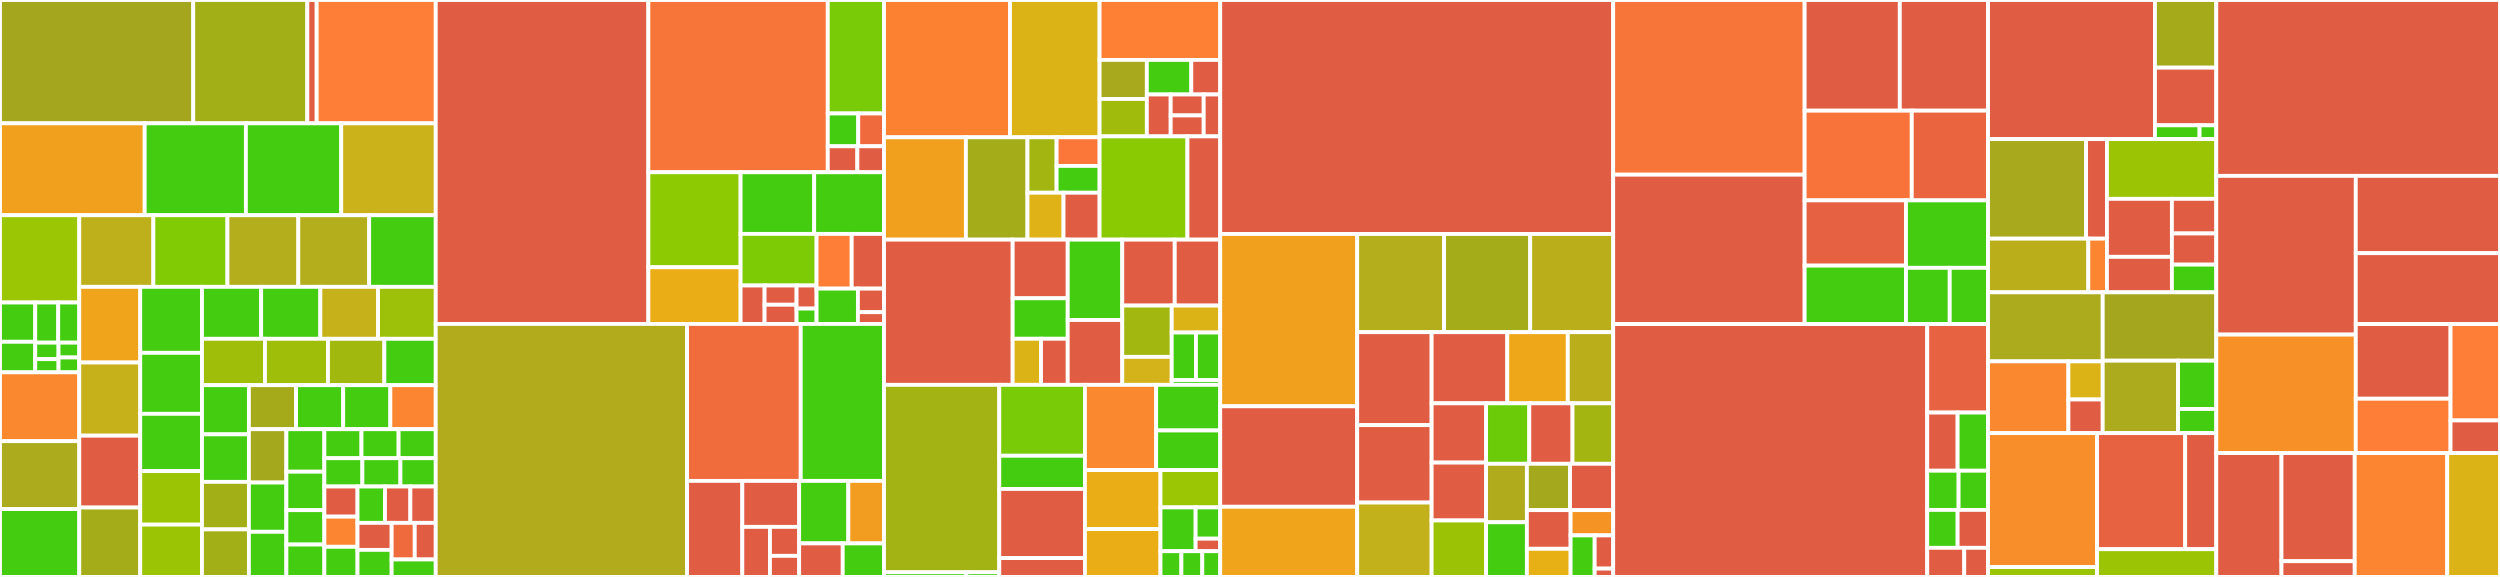 <svg baseProfile="full" width="650" height="150" viewBox="0 0 650 150" version="1.1"
xmlns="http://www.w3.org/2000/svg" xmlns:ev="http://www.w3.org/2001/xml-events"
xmlns:xlink="http://www.w3.org/1999/xlink">

<rect x="0" y="0" width="650" height="150" fill="#333333" stroke="none"/>

<style>rect.s{mask:url(#mask);}</style>
<defs>
  <pattern id="white" width="4" height="4" patternUnits="userSpaceOnUse" patternTransform="rotate(45)">
    <rect width="2" height="2" transform="translate(0,0)" fill="white"></rect>
  </pattern>
  <mask id="mask">
    <rect x="0" y="0" width="100%" height="100%" fill="url(#white)"></rect>
  </mask>
</defs>

<rect x="0" y="0" width="50.245" height="32.064" fill="#a4a61d" stroke="white" stroke-width="1" class=" tooltipped" data-content="internal/commands/build.go"><title>internal/commands/build.go</title></rect>
<rect x="50.245" y="0" width="29.661" height="32.064" fill="#a3af16" stroke="white" stroke-width="1" class=" tooltipped" data-content="internal/commands/testmocks/mock_pack_client.go"><title>internal/commands/testmocks/mock_pack_client.go</title></rect>
<rect x="79.905" y="0" width="2.431" height="32.064" fill="#e05d44" stroke="white" stroke-width="1" class=" tooltipped" data-content="internal/commands/testmocks/mock_inspect_image_writer_factory.go"><title>internal/commands/testmocks/mock_inspect_image_writer_factory.go</title></rect>
<rect x="82.336" y="0" width="30.957" height="32.064" fill="#fe7d37" stroke="white" stroke-width="1" class=" tooltipped" data-content="internal/commands/inspect_buildpack.go"><title>internal/commands/inspect_buildpack.go</title></rect>
<rect x="0" y="32.064" width="37.62" height="23.899" fill="#f0a01d" stroke="white" stroke-width="1" class=" tooltipped" data-content="internal/commands/buildpack_package.go"><title>internal/commands/buildpack_package.go</title></rect>
<rect x="37.62" y="32.064" width="26.312" height="23.899" fill="#4c1" stroke="white" stroke-width="1" class=" tooltipped" data-content="internal/commands/config_run_image_mirrors.go"><title>internal/commands/config_run_image_mirrors.go</title></rect>
<rect x="63.931" y="32.064" width="24.79" height="23.899" fill="#4c1" stroke="white" stroke-width="1" class=" tooltipped" data-content="internal/commands/config_registries.go"><title>internal/commands/config_registries.go</title></rect>
<rect x="88.721" y="32.064" width="24.572" height="23.899" fill="#ccb21a" stroke="white" stroke-width="1" class=" tooltipped" data-content="internal/commands/builder_create.go"><title>internal/commands/builder_create.go</title></rect>
<rect x="0" y="55.963" width="20.614" height="22.69" fill="#9ac603" stroke="white" stroke-width="1" class=" tooltipped" data-content="internal/commands/config_trusted_builder.go"><title>internal/commands/config_trusted_builder.go</title></rect>
<rect x="0" y="78.653" width="9.162" height="10.21" fill="#4c1" stroke="white" stroke-width="1" class=" tooltipped" data-content="internal/commands/fakes/fake_package_config_reader.go"><title>internal/commands/fakes/fake_package_config_reader.go</title></rect>
<rect x="0" y="88.864" width="9.162" height="7.941" fill="#4c1" stroke="white" stroke-width="1" class=" tooltipped" data-content="internal/commands/fakes/fake_builder_inspector.go"><title>internal/commands/fakes/fake_builder_inspector.go</title></rect>
<rect x="9.162" y="78.653" width="5.975" height="10.437" fill="#4c1" stroke="white" stroke-width="1" class=" tooltipped" data-content="internal/commands/fakes/fake_builder_writer.go"><title>internal/commands/fakes/fake_builder_writer.go</title></rect>
<rect x="15.137" y="78.653" width="5.477" height="10.437" fill="#4c1" stroke="white" stroke-width="1" class=" tooltipped" data-content="internal/commands/fakes/fake_inspect_image_writer.go"><title>internal/commands/fakes/fake_inspect_image_writer.go</title></rect>
<rect x="9.162" y="89.09" width="6.063" height="4.286" fill="#4c1" stroke="white" stroke-width="1" class=" tooltipped" data-content="internal/commands/fakes/fake_inspect_image_writer_factory.go"><title>internal/commands/fakes/fake_inspect_image_writer_factory.go</title></rect>
<rect x="9.162" y="93.376" width="6.063" height="3.429" fill="#4c1" stroke="white" stroke-width="1" class=" tooltipped" data-content="internal/commands/fakes/fake_builder_writer_factory.go"><title>internal/commands/fakes/fake_builder_writer_factory.go</title></rect>
<rect x="15.225" y="89.09" width="5.389" height="3.857" fill="#4c1" stroke="white" stroke-width="1" class=" tooltipped" data-content="internal/commands/fakes/fake_buildpack_packager.go"><title>internal/commands/fakes/fake_buildpack_packager.go</title></rect>
<rect x="15.225" y="92.948" width="5.389" height="3.857" fill="#4c1" stroke="white" stroke-width="1" class=" tooltipped" data-content="internal/commands/fakes/fake_extension_packager.go"><title>internal/commands/fakes/fake_extension_packager.go</title></rect>
<rect x="0" y="96.805" width="20.614" height="17.9" fill="#fa882e" stroke="white" stroke-width="1" class=" tooltipped" data-content="internal/commands/commands.go"><title>internal/commands/commands.go</title></rect>
<rect x="0" y="114.705" width="20.614" height="17.648" fill="#acaa1d" stroke="white" stroke-width="1" class=" tooltipped" data-content="internal/commands/buildpack_new.go"><title>internal/commands/buildpack_new.go</title></rect>
<rect x="0" y="132.352" width="20.614" height="17.648" fill="#4c1" stroke="white" stroke-width="1" class=" tooltipped" data-content="internal/commands/config_registry_mirrors.go"><title>internal/commands/config_registry_mirrors.go</title></rect>
<rect x="20.614" y="55.963" width="19.262" height="18.617" fill="#bdb01b" stroke="white" stroke-width="1" class=" tooltipped" data-content="internal/commands/extension_package.go"><title>internal/commands/extension_package.go</title></rect>
<rect x="39.876" y="55.963" width="19.262" height="18.617" fill="#81cb04" stroke="white" stroke-width="1" class=" tooltipped" data-content="internal/commands/report.go"><title>internal/commands/report.go</title></rect>
<rect x="59.137" y="55.963" width="18.424" height="18.617" fill="#b4ad1c" stroke="white" stroke-width="1" class=" tooltipped" data-content="internal/commands/create_builder.go"><title>internal/commands/create_builder.go</title></rect>
<rect x="77.562" y="55.963" width="18.424" height="18.617" fill="#b4ad1c" stroke="white" stroke-width="1" class=" tooltipped" data-content="internal/commands/package_buildpack.go"><title>internal/commands/package_buildpack.go</title></rect>
<rect x="95.986" y="55.963" width="17.308" height="18.617" fill="#4c1" stroke="white" stroke-width="1" class=" tooltipped" data-content="internal/commands/config_default_builder.go"><title>internal/commands/config_default_builder.go</title></rect>
<rect x="20.614" y="74.58" width="15.849" height="19.675" fill="#efa41b" stroke="white" stroke-width="1" class=" tooltipped" data-content="internal/commands/suggest_builders.go"><title>internal/commands/suggest_builders.go</title></rect>
<rect x="20.614" y="94.255" width="15.849" height="19.019" fill="#c6b11a" stroke="white" stroke-width="1" class=" tooltipped" data-content="internal/commands/completion.go"><title>internal/commands/completion.go</title></rect>
<rect x="20.614" y="113.274" width="15.849" height="18.691" fill="#e05d44" stroke="white" stroke-width="1" class=" tooltipped" data-content="internal/commands/inspect_extension.go"><title>internal/commands/inspect_extension.go</title></rect>
<rect x="20.614" y="131.965" width="15.849" height="18.035" fill="#a4ac19" stroke="white" stroke-width="1" class=" tooltipped" data-content="internal/commands/config_pull_policy.go"><title>internal/commands/config_pull_policy.go</title></rect>
<rect x="36.462" y="74.58" width="16.055" height="17.156" fill="#4c1" stroke="white" stroke-width="1" class=" tooltipped" data-content="internal/commands/config_lifecycle_image.go"><title>internal/commands/config_lifecycle_image.go</title></rect>
<rect x="36.462" y="91.736" width="16.055" height="15.861" fill="#4c1" stroke="white" stroke-width="1" class=" tooltipped" data-content="internal/commands/config_registries_default.go"><title>internal/commands/config_registries_default.go</title></rect>
<rect x="36.462" y="107.596" width="16.055" height="14.89" fill="#4c1" stroke="white" stroke-width="1" class=" tooltipped" data-content="internal/commands/config.go"><title>internal/commands/config.go</title></rect>
<rect x="36.462" y="122.486" width="16.055" height="13.919" fill="#9bc405" stroke="white" stroke-width="1" class=" tooltipped" data-content="internal/commands/buildpack_yank.go"><title>internal/commands/buildpack_yank.go</title></rect>
<rect x="36.462" y="136.405" width="16.055" height="13.595" fill="#9bc405" stroke="white" stroke-width="1" class=" tooltipped" data-content="internal/commands/builder_inspect.go"><title>internal/commands/builder_inspect.go</title></rect>
<rect x="52.518" y="74.58" width="15.386" height="13.511" fill="#4c1" stroke="white" stroke-width="1" class=" tooltipped" data-content="internal/commands/buildpack_inspect.go"><title>internal/commands/buildpack_inspect.go</title></rect>
<rect x="67.904" y="74.58" width="15.386" height="13.511" fill="#4c1" stroke="white" stroke-width="1" class=" tooltipped" data-content="internal/commands/manifest_create.go"><title>internal/commands/manifest_create.go</title></rect>
<rect x="83.29" y="74.58" width="15.002" height="13.511" fill="#c6b11a" stroke="white" stroke-width="1" class=" tooltipped" data-content="internal/commands/set_default_builder.go"><title>internal/commands/set_default_builder.go</title></rect>
<rect x="98.292" y="74.58" width="15.002" height="13.511" fill="#9dc008" stroke="white" stroke-width="1" class=" tooltipped" data-content="internal/commands/yank_buildpack.go"><title>internal/commands/yank_buildpack.go</title></rect>
<rect x="52.518" y="88.091" width="16.379" height="12.057" fill="#9ebe09" stroke="white" stroke-width="1" class=" tooltipped" data-content="internal/commands/config_experimental.go"><title>internal/commands/config_experimental.go</title></rect>
<rect x="68.897" y="88.091" width="16.379" height="12.057" fill="#9ebe09" stroke="white" stroke-width="1" class=" tooltipped" data-content="internal/commands/rebase.go"><title>internal/commands/rebase.go</title></rect>
<rect x="85.276" y="88.091" width="14.655" height="12.057" fill="#a1b90e" stroke="white" stroke-width="1" class=" tooltipped" data-content="internal/commands/inspect_image.go"><title>internal/commands/inspect_image.go</title></rect>
<rect x="99.931" y="88.091" width="13.362" height="12.057" fill="#4c1" stroke="white" stroke-width="1" class=" tooltipped" data-content="internal/commands/manifest_annotate.go"><title>internal/commands/manifest_annotate.go</title></rect>
<rect x="52.518" y="100.148" width="12.197" height="12.783" fill="#4c1" stroke="white" stroke-width="1" class=" tooltipped" data-content="internal/commands/extension_inspect.go"><title>internal/commands/extension_inspect.go</title></rect>
<rect x="52.518" y="112.93" width="12.197" height="12.357" fill="#4c1" stroke="white" stroke-width="1" class=" tooltipped" data-content="internal/commands/add_registry.go"><title>internal/commands/add_registry.go</title></rect>
<rect x="52.518" y="125.287" width="12.197" height="12.357" fill="#a3af16" stroke="white" stroke-width="1" class=" tooltipped" data-content="internal/commands/register_buildpack.go"><title>internal/commands/register_buildpack.go</title></rect>
<rect x="52.518" y="137.643" width="12.197" height="12.357" fill="#a3af16" stroke="white" stroke-width="1" class=" tooltipped" data-content="internal/commands/set_default_registry.go"><title>internal/commands/set_default_registry.go</title></rect>
<rect x="64.715" y="100.148" width="12.258" height="11.447" fill="#a4aa1a" stroke="white" stroke-width="1" class=" tooltipped" data-content="internal/commands/buildpack_register.go"><title>internal/commands/buildpack_register.go</title></rect>
<rect x="76.973" y="100.148" width="12.258" height="11.447" fill="#4c1" stroke="white" stroke-width="1" class=" tooltipped" data-content="internal/commands/manifest_push.go"><title>internal/commands/manifest_push.go</title></rect>
<rect x="89.231" y="100.148" width="12.258" height="11.447" fill="#4c1" stroke="white" stroke-width="1" class=" tooltipped" data-content="internal/commands/stack_suggest.go"><title>internal/commands/stack_suggest.go</title></rect>
<rect x="101.489" y="100.148" width="11.804" height="11.447" fill="#fb8530" stroke="white" stroke-width="1" class=" tooltipped" data-content="internal/commands/buildpack_pull.go"><title>internal/commands/buildpack_pull.go</title></rect>
<rect x="64.715" y="111.594" width="9.743" height="13.869" fill="#a4a81c" stroke="white" stroke-width="1" class=" tooltipped" data-content="internal/commands/set_run_image_mirrors.go"><title>internal/commands/set_run_image_mirrors.go</title></rect>
<rect x="64.715" y="125.463" width="9.743" height="12.802" fill="#4c1" stroke="white" stroke-width="1" class=" tooltipped" data-content="internal/commands/manifest.go"><title>internal/commands/manifest.go</title></rect>
<rect x="64.715" y="138.265" width="9.743" height="11.735" fill="#4c1" stroke="white" stroke-width="1" class=" tooltipped" data-content="internal/commands/inspect_builder.go"><title>internal/commands/inspect_builder.go</title></rect>
<rect x="74.457" y="111.594" width="9.878" height="11.048" fill="#4c1" stroke="white" stroke-width="1" class=" tooltipped" data-content="internal/commands/download_sbom.go"><title>internal/commands/download_sbom.go</title></rect>
<rect x="74.457" y="122.643" width="9.878" height="9.996" fill="#4c1" stroke="white" stroke-width="1" class=" tooltipped" data-content="internal/commands/extension.go"><title>internal/commands/extension.go</title></rect>
<rect x="74.457" y="132.639" width="9.878" height="8.944" fill="#4c1" stroke="white" stroke-width="1" class=" tooltipped" data-content="internal/commands/buildpack.go"><title>internal/commands/buildpack.go</title></rect>
<rect x="74.457" y="141.582" width="9.878" height="8.418" fill="#4c1" stroke="white" stroke-width="1" class=" tooltipped" data-content="internal/commands/manifest_rm.go"><title>internal/commands/manifest_rm.go</title></rect>
<rect x="84.336" y="111.594" width="9.653" height="7.538" fill="#4c1" stroke="white" stroke-width="1" class=" tooltipped" data-content="internal/commands/list_registries.go"><title>internal/commands/list_registries.go</title></rect>
<rect x="93.988" y="111.594" width="9.653" height="7.538" fill="#4c1" stroke="white" stroke-width="1" class=" tooltipped" data-content="internal/commands/list_trusted_builders.go"><title>internal/commands/list_trusted_builders.go</title></rect>
<rect x="103.641" y="111.594" width="9.653" height="7.538" fill="#4c1" stroke="white" stroke-width="1" class=" tooltipped" data-content="internal/commands/manifest_add.go"><title>internal/commands/manifest_add.go</title></rect>
<rect x="84.336" y="119.132" width="9.888" height="7.358" fill="#4c1" stroke="white" stroke-width="1" class=" tooltipped" data-content="internal/commands/trust_builder.go"><title>internal/commands/trust_builder.go</title></rect>
<rect x="94.224" y="119.132" width="9.888" height="7.358" fill="#4c1" stroke="white" stroke-width="1" class=" tooltipped" data-content="internal/commands/untrust_builder.go"><title>internal/commands/untrust_builder.go</title></rect>
<rect x="104.112" y="119.132" width="9.182" height="7.358" fill="#4c1" stroke="white" stroke-width="1" class=" tooltipped" data-content="internal/commands/builder.go"><title>internal/commands/builder.go</title></rect>
<rect x="84.336" y="126.49" width="8.621" height="7.837" fill="#e05d44" stroke="white" stroke-width="1" class=" tooltipped" data-content="internal/commands/extension_yank.go"><title>internal/commands/extension_yank.go</title></rect>
<rect x="84.336" y="134.327" width="8.621" height="7.837" fill="#fb8530" stroke="white" stroke-width="1" class=" tooltipped" data-content="internal/commands/manifest_inspect.go"><title>internal/commands/manifest_inspect.go</title></rect>
<rect x="84.336" y="142.163" width="8.621" height="7.837" fill="#4c1" stroke="white" stroke-width="1" class=" tooltipped" data-content="internal/commands/manifest_remove.go"><title>internal/commands/manifest_remove.go</title></rect>
<rect x="92.957" y="126.49" width="7.145" height="9.455" fill="#4c1" stroke="white" stroke-width="1" class=" tooltipped" data-content="internal/commands/remove_registry.go"><title>internal/commands/remove_registry.go</title></rect>
<rect x="100.102" y="126.49" width="6.596" height="9.455" fill="#e05d44" stroke="white" stroke-width="1" class=" tooltipped" data-content="internal/commands/extension_new.go"><title>internal/commands/extension_new.go</title></rect>
<rect x="106.698" y="126.49" width="6.596" height="9.455" fill="#e05d44" stroke="white" stroke-width="1" class=" tooltipped" data-content="internal/commands/extension_pull.go"><title>internal/commands/extension_pull.go</title></rect>
<rect x="92.957" y="135.945" width="8.874" height="7.027" fill="#e05d44" stroke="white" stroke-width="1" class=" tooltipped" data-content="internal/commands/extension_register.go"><title>internal/commands/extension_register.go</title></rect>
<rect x="92.957" y="142.973" width="8.874" height="7.027" fill="#4c1" stroke="white" stroke-width="1" class=" tooltipped" data-content="internal/commands/version.go"><title>internal/commands/version.go</title></rect>
<rect x="101.831" y="135.945" width="6.004" height="9.521" fill="#ef6a3d" stroke="white" stroke-width="1" class=" tooltipped" data-content="internal/commands/builder_suggest.go"><title>internal/commands/builder_suggest.go</title></rect>
<rect x="107.835" y="135.945" width="5.458" height="9.521" fill="#e05d44" stroke="white" stroke-width="1" class=" tooltipped" data-content="internal/commands/sbom.go"><title>internal/commands/sbom.go</title></rect>
<rect x="101.831" y="145.466" width="11.463" height="4.534" fill="#4c1" stroke="white" stroke-width="1" class=" tooltipped" data-content="internal/commands/stack.go"><title>internal/commands/stack.go</title></rect>
<rect x="113.294" y="0" width="55.283" height="84.23" fill="#e05d44" stroke="white" stroke-width="1" class=" tooltipped" data-content="internal/builder/builder.go"><title>internal/builder/builder.go</title></rect>
<rect x="168.576" y="0" width="46.647" height="44.787" fill="#f87539" stroke="white" stroke-width="1" class=" tooltipped" data-content="internal/builder/writer/human_readable.go"><title>internal/builder/writer/human_readable.go</title></rect>
<rect x="215.223" y="0" width="14.621" height="29.503" fill="#78cb06" stroke="white" stroke-width="1" class=" tooltipped" data-content="internal/builder/writer/structured_format.go"><title>internal/builder/writer/structured_format.go</title></rect>
<rect x="215.223" y="29.503" width="7.92" height="8.531" fill="#4c1" stroke="white" stroke-width="1" class=" tooltipped" data-content="internal/builder/writer/factory.go"><title>internal/builder/writer/factory.go</title></rect>
<rect x="223.143" y="29.503" width="6.701" height="8.531" fill="#ef6a3d" stroke="white" stroke-width="1" class=" tooltipped" data-content="internal/builder/writer/json.go"><title>internal/builder/writer/json.go</title></rect>
<rect x="215.223" y="38.033" width="7.695" height="6.754" fill="#e05d44" stroke="white" stroke-width="1" class=" tooltipped" data-content="internal/builder/writer/toml.go"><title>internal/builder/writer/toml.go</title></rect>
<rect x="222.918" y="38.033" width="6.926" height="6.754" fill="#e05d44" stroke="white" stroke-width="1" class=" tooltipped" data-content="internal/builder/writer/yaml.go"><title>internal/builder/writer/yaml.go</title></rect>
<rect x="168.576" y="44.787" width="23.98" height="24.706" fill="#8eca02" stroke="white" stroke-width="1" class=" tooltipped" data-content="internal/builder/inspect.go"><title>internal/builder/inspect.go</title></rect>
<rect x="168.576" y="69.493" width="23.98" height="14.737" fill="#ebad15" stroke="white" stroke-width="1" class=" tooltipped" data-content="internal/builder/lifecycle.go"><title>internal/builder/lifecycle.go</title></rect>
<rect x="192.556" y="44.787" width="19.13" height="16.028" fill="#4c1" stroke="white" stroke-width="1" class=" tooltipped" data-content="internal/builder/detection_order_calculator.go"><title>internal/builder/detection_order_calculator.go</title></rect>
<rect x="211.686" y="44.787" width="18.157" height="16.028" fill="#4c1" stroke="white" stroke-width="1" class=" tooltipped" data-content="internal/builder/label_manager.go"><title>internal/builder/label_manager.go</title></rect>
<rect x="192.556" y="60.815" width="19.754" height="13.418" fill="#7dcb05" stroke="white" stroke-width="1" class=" tooltipped" data-content="internal/builder/descriptor.go"><title>internal/builder/descriptor.go</title></rect>
<rect x="192.556" y="74.233" width="6.238" height="9.997" fill="#e05d44" stroke="white" stroke-width="1" class=" tooltipped" data-content="internal/builder/fakes/fake_label_manager.go"><title>internal/builder/fakes/fake_label_manager.go</title></rect>
<rect x="198.794" y="74.233" width="8.317" height="4.999" fill="#e05d44" stroke="white" stroke-width="1" class=" tooltipped" data-content="internal/builder/fakes/fake_inspectable_fetcher.go"><title>internal/builder/fakes/fake_inspectable_fetcher.go</title></rect>
<rect x="198.794" y="79.231" width="8.317" height="4.999" fill="#e05d44" stroke="white" stroke-width="1" class=" tooltipped" data-content="internal/builder/fakes/fake_label_manager_factory.go"><title>internal/builder/fakes/fake_label_manager_factory.go</title></rect>
<rect x="207.111" y="74.233" width="5.198" height="5.998" fill="#e05d44" stroke="white" stroke-width="1" class=" tooltipped" data-content="internal/builder/fakes/fake_detection_calculator.go"><title>internal/builder/fakes/fake_detection_calculator.go</title></rect>
<rect x="207.111" y="80.231" width="5.198" height="3.999" fill="#4c1" stroke="white" stroke-width="1" class=" tooltipped" data-content="internal/builder/fakes/fake_inspectable.go"><title>internal/builder/fakes/fake_inspectable.go</title></rect>
<rect x="212.31" y="60.815" width="9.132" height="14.227" fill="#fe7d37" stroke="white" stroke-width="1" class=" tooltipped" data-content="internal/builder/trusted_builder.go"><title>internal/builder/trusted_builder.go</title></rect>
<rect x="221.442" y="60.815" width="8.402" height="14.227" fill="#e05d44" stroke="white" stroke-width="1" class=" tooltipped" data-content="internal/builder/testmocks/mock_lifecycle.go"><title>internal/builder/testmocks/mock_lifecycle.go</title></rect>
<rect x="212.31" y="75.042" width="10.747" height="9.188" fill="#4c1" stroke="white" stroke-width="1" class=" tooltipped" data-content="internal/builder/version.go"><title>internal/builder/version.go</title></rect>
<rect x="223.056" y="75.042" width="6.787" height="6.125" fill="#e05d44" stroke="white" stroke-width="1" class=" tooltipped" data-content="internal/builder/image_fetcher_wrapper.go"><title>internal/builder/image_fetcher_wrapper.go</title></rect>
<rect x="223.056" y="81.167" width="6.787" height="3.063" fill="#e05d44" stroke="white" stroke-width="1" class=" tooltipped" data-content="internal/builder/label_manager_provider.go"><title>internal/builder/label_manager_provider.go</title></rect>
<rect x="113.294" y="84.23" width="65.347" height="65.77" fill="#b2ac1c" stroke="white" stroke-width="1" class=" tooltipped" data-content="internal/build/lifecycle_execution.go"><title>internal/build/lifecycle_execution.go</title></rect>
<rect x="178.641" y="84.23" width="29.55" height="40.802" fill="#f06c3d" stroke="white" stroke-width="1" class=" tooltipped" data-content="internal/build/container_ops.go"><title>internal/build/container_ops.go</title></rect>
<rect x="208.191" y="84.23" width="21.653" height="40.802" fill="#4c1" stroke="white" stroke-width="1" class=" tooltipped" data-content="internal/build/phase_config_provider.go"><title>internal/build/phase_config_provider.go</title></rect>
<rect x="178.641" y="125.032" width="14.362" height="24.968" fill="#e05d44" stroke="white" stroke-width="1" class=" tooltipped" data-content="internal/build/fakes/fake_builder.go"><title>internal/build/fakes/fake_builder.go</title></rect>
<rect x="193.003" y="125.032" width="14.778" height="11.957" fill="#e05d44" stroke="white" stroke-width="1" class=" tooltipped" data-content="internal/build/fakes/fake_termui.go"><title>internal/build/fakes/fake_termui.go</title></rect>
<rect x="193.003" y="136.988" width="7.189" height="13.012" fill="#e05d44" stroke="white" stroke-width="1" class=" tooltipped" data-content="internal/build/fakes/fake_phase_factory.go"><title>internal/build/fakes/fake_phase_factory.go</title></rect>
<rect x="200.192" y="136.988" width="7.589" height="7.533" fill="#e05d44" stroke="white" stroke-width="1" class=" tooltipped" data-content="internal/build/fakes/cache.go"><title>internal/build/fakes/cache.go</title></rect>
<rect x="200.192" y="144.521" width="7.589" height="5.479" fill="#e05d44" stroke="white" stroke-width="1" class=" tooltipped" data-content="internal/build/fakes/fake_phase.go"><title>internal/build/fakes/fake_phase.go</title></rect>
<rect x="207.781" y="125.032" width="12.79" height="16.253" fill="#4c1" stroke="white" stroke-width="1" class=" tooltipped" data-content="internal/build/mount_paths.go"><title>internal/build/mount_paths.go</title></rect>
<rect x="220.571" y="125.032" width="9.273" height="16.253" fill="#f29d1f" stroke="white" stroke-width="1" class=" tooltipped" data-content="internal/build/phase.go"><title>internal/build/phase.go</title></rect>
<rect x="207.781" y="141.285" width="11.33" height="8.715" fill="#e05d44" stroke="white" stroke-width="1" class=" tooltipped" data-content="internal/build/lifecycle_executor.go"><title>internal/build/lifecycle_executor.go</title></rect>
<rect x="219.11" y="141.285" width="10.733" height="8.715" fill="#4c1" stroke="white" stroke-width="1" class=" tooltipped" data-content="internal/build/phase_factory.go"><title>internal/build/phase_factory.go</title></rect>
<rect x="229.844" y="0" width="32.757" height="35.697" fill="#fc8232" stroke="white" stroke-width="1" class=" tooltipped" data-content="internal/termui/dive.go"><title>internal/termui/dive.go</title></rect>
<rect x="262.601" y="0" width="23.294" height="35.697" fill="#dcb317" stroke="white" stroke-width="1" class=" tooltipped" data-content="internal/termui/dashboard.go"><title>internal/termui/dashboard.go</title></rect>
<rect x="229.844" y="35.697" width="21.288" height="26.61" fill="#f0a01d" stroke="white" stroke-width="1" class=" tooltipped" data-content="internal/termui/termui.go"><title>internal/termui/termui.go</title></rect>
<rect x="251.131" y="35.697" width="16.015" height="26.61" fill="#a4ac19" stroke="white" stroke-width="1" class=" tooltipped" data-content="internal/termui/detect.go"><title>internal/termui/detect.go</title></rect>
<rect x="267.146" y="35.697" width="7.572" height="14.414" fill="#a2b511" stroke="white" stroke-width="1" class=" tooltipped" data-content="internal/termui/fakes/app.go"><title>internal/termui/fakes/app.go</title></rect>
<rect x="274.718" y="35.697" width="11.177" height="7.439" fill="#fa7739" stroke="white" stroke-width="1" class=" tooltipped" data-content="internal/termui/fakes/docker_stdwriter.go"><title>internal/termui/fakes/docker_stdwriter.go</title></rect>
<rect x="274.718" y="43.136" width="11.177" height="6.974" fill="#4c1" stroke="white" stroke-width="1" class=" tooltipped" data-content="internal/termui/fakes/builder.go"><title>internal/termui/fakes/builder.go</title></rect>
<rect x="267.146" y="50.11" width="9.374" height="12.196" fill="#dfb317" stroke="white" stroke-width="1" class=" tooltipped" data-content="internal/termui/branch.go"><title>internal/termui/branch.go</title></rect>
<rect x="276.52" y="50.11" width="9.374" height="12.196" fill="#e05d44" stroke="white" stroke-width="1" class=" tooltipped" data-content="internal/termui/logger.go"><title>internal/termui/logger.go</title></rect>
<rect x="285.895" y="0" width="31.362" height="15.577" fill="#fd8035" stroke="white" stroke-width="1" class=" tooltipped" data-content="internal/inspectimage/writer/human_readable.go"><title>internal/inspectimage/writer/human_readable.go</title></rect>
<rect x="285.895" y="15.577" width="12.283" height="10.154" fill="#a9a91d" stroke="white" stroke-width="1" class=" tooltipped" data-content="internal/inspectimage/writer/structured_bom_format.go"><title>internal/inspectimage/writer/structured_bom_format.go</title></rect>
<rect x="285.895" y="25.731" width="12.283" height="9.731" fill="#a0bb0c" stroke="white" stroke-width="1" class=" tooltipped" data-content="internal/inspectimage/writer/structured_format.go"><title>internal/inspectimage/writer/structured_format.go</title></rect>
<rect x="298.178" y="15.577" width="11.563" height="8.989" fill="#4c1" stroke="white" stroke-width="1" class=" tooltipped" data-content="internal/inspectimage/writer/factory.go"><title>internal/inspectimage/writer/factory.go</title></rect>
<rect x="309.741" y="15.577" width="7.516" height="8.989" fill="#e05d44" stroke="white" stroke-width="1" class=" tooltipped" data-content="internal/inspectimage/writer/bom_json.go"><title>internal/inspectimage/writer/bom_json.go</title></rect>
<rect x="298.178" y="24.566" width="6.2" height="10.896" fill="#e05d44" stroke="white" stroke-width="1" class=" tooltipped" data-content="internal/inspectimage/writer/json.go"><title>internal/inspectimage/writer/json.go</title></rect>
<rect x="304.379" y="24.566" width="8.585" height="5.448" fill="#e05d44" stroke="white" stroke-width="1" class=" tooltipped" data-content="internal/inspectimage/writer/bom_yaml.go"><title>internal/inspectimage/writer/bom_yaml.go</title></rect>
<rect x="304.379" y="30.014" width="8.585" height="5.448" fill="#e05d44" stroke="white" stroke-width="1" class=" tooltipped" data-content="internal/inspectimage/writer/toml.go"><title>internal/inspectimage/writer/toml.go</title></rect>
<rect x="312.964" y="24.566" width="4.293" height="10.896" fill="#e05d44" stroke="white" stroke-width="1" class=" tooltipped" data-content="internal/inspectimage/writer/yaml.go"><title>internal/inspectimage/writer/yaml.go</title></rect>
<rect x="285.895" y="35.462" width="22.844" height="26.845" fill="#8aca02" stroke="white" stroke-width="1" class=" tooltipped" data-content="internal/inspectimage/info_display.go"><title>internal/inspectimage/info_display.go</title></rect>
<rect x="308.739" y="35.462" width="8.518" height="26.845" fill="#e05d44" stroke="white" stroke-width="1" class=" tooltipped" data-content="internal/inspectimage/bom_display.go"><title>internal/inspectimage/bom_display.go</title></rect>
<rect x="229.844" y="62.307" width="33.451" height="37.753" fill="#e05d44" stroke="white" stroke-width="1" class=" tooltipped" data-content="internal/registry/registry_cache.go"><title>internal/registry/registry_cache.go</title></rect>
<rect x="263.295" y="62.307" width="14.316" height="15.246" fill="#e05d44" stroke="white" stroke-width="1" class=" tooltipped" data-content="internal/registry/github.go"><title>internal/registry/github.go</title></rect>
<rect x="263.295" y="77.553" width="14.316" height="10.527" fill="#4c1" stroke="white" stroke-width="1" class=" tooltipped" data-content="internal/registry/index.go"><title>internal/registry/index.go</title></rect>
<rect x="263.295" y="88.08" width="7.375" height="11.979" fill="#dcb317" stroke="white" stroke-width="1" class=" tooltipped" data-content="internal/registry/buildpack.go"><title>internal/registry/buildpack.go</title></rect>
<rect x="270.67" y="88.08" width="6.941" height="11.979" fill="#e05d44" stroke="white" stroke-width="1" class=" tooltipped" data-content="internal/registry/git.go"><title>internal/registry/git.go</title></rect>
<rect x="277.611" y="62.307" width="14.179" height="20.892" fill="#4c1" stroke="white" stroke-width="1" class=" tooltipped" data-content="internal/fakes/fake_images.go"><title>internal/fakes/fake_images.go</title></rect>
<rect x="277.611" y="83.199" width="14.179" height="16.86" fill="#e05d44" stroke="white" stroke-width="1" class=" tooltipped" data-content="internal/fakes/fake_buildpack.go"><title>internal/fakes/fake_buildpack.go</title></rect>
<rect x="291.79" y="62.307" width="13.643" height="17.142" fill="#e05d44" stroke="white" stroke-width="1" class=" tooltipped" data-content="internal/fakes/fake_extension.go"><title>internal/fakes/fake_extension.go</title></rect>
<rect x="305.433" y="62.307" width="11.824" height="17.142" fill="#e05d44" stroke="white" stroke-width="1" class=" tooltipped" data-content="internal/fakes/fake_package.go"><title>internal/fakes/fake_package.go</title></rect>
<rect x="291.79" y="79.449" width="12.859" height="13.336" fill="#a2b710" stroke="white" stroke-width="1" class=" tooltipped" data-content="internal/fakes/fake_image_fetcher.go"><title>internal/fakes/fake_image_fetcher.go</title></rect>
<rect x="291.79" y="92.785" width="12.859" height="7.274" fill="#d3b319" stroke="white" stroke-width="1" class=" tooltipped" data-content="internal/fakes/fake_buildpack_blob.go"><title>internal/fakes/fake_buildpack_blob.go</title></rect>
<rect x="304.649" y="79.449" width="12.607" height="7.008" fill="#dcb317" stroke="white" stroke-width="1" class=" tooltipped" data-content="internal/fakes/fake_extension_blob.go"><title>internal/fakes/fake_extension_blob.go</title></rect>
<rect x="304.649" y="86.456" width="6.304" height="12.367" fill="#4c1" stroke="white" stroke-width="1" class=" tooltipped" data-content="internal/fakes/fake_buildpack_tar.go"><title>internal/fakes/fake_buildpack_tar.go</title></rect>
<rect x="310.953" y="86.456" width="6.304" height="12.367" fill="#4c1" stroke="white" stroke-width="1" class=" tooltipped" data-content="internal/fakes/fake_extension_tar.go"><title>internal/fakes/fake_extension_tar.go</title></rect>
<rect x="304.649" y="98.823" width="12.607" height="1.237" fill="#4c1" stroke="white" stroke-width="1" class=" tooltipped" data-content="internal/fakes/fake_lifecycle.go"><title>internal/fakes/fake_lifecycle.go</title></rect>
<rect x="229.844" y="100.059" width="29.97" height="48.727" fill="#a3b313" stroke="white" stroke-width="1" class=" tooltipped" data-content="internal/sshdialer/ssh_dialer.go"><title>internal/sshdialer/ssh_dialer.go</title></rect>
<rect x="229.844" y="148.786" width="21.407" height="1.214" fill="#4c1" stroke="white" stroke-width="1" class=" tooltipped" data-content="internal/sshdialer/ssh_agent_windows.go"><title>internal/sshdialer/ssh_agent_windows.go</title></rect>
<rect x="251.251" y="148.786" width="8.563" height="1.214" fill="#4c1" stroke="white" stroke-width="1" class=" tooltipped" data-content="internal/sshdialer/ssh_agent_unix.go"><title>internal/sshdialer/ssh_agent_unix.go</title></rect>
<rect x="259.814" y="100.059" width="22.269" height="18.436" fill="#78cb06" stroke="white" stroke-width="1" class=" tooltipped" data-content="internal/target/parse.go"><title>internal/target/parse.go</title></rect>
<rect x="259.814" y="118.495" width="22.269" height="8.635" fill="#4c1" stroke="white" stroke-width="1" class=" tooltipped" data-content="internal/target/platform.go"><title>internal/target/platform.go</title></rect>
<rect x="259.814" y="127.13" width="22.269" height="17.969" fill="#e05d44" stroke="white" stroke-width="1" class=" tooltipped" data-content="internal/config/config.go"><title>internal/config/config.go</title></rect>
<rect x="259.814" y="145.099" width="22.269" height="4.901" fill="#e05d44" stroke="white" stroke-width="1" class=" tooltipped" data-content="internal/config/config_helpers.go"><title>internal/config/config_helpers.go</title></rect>
<rect x="282.083" y="100.059" width="18.525" height="22.163" fill="#fa882e" stroke="white" stroke-width="1" class=" tooltipped" data-content="internal/paths/paths.go"><title>internal/paths/paths.go</title></rect>
<rect x="300.608" y="100.059" width="16.649" height="11.862" fill="#4c1" stroke="white" stroke-width="1" class=" tooltipped" data-content="internal/stack/merge.go"><title>internal/stack/merge.go</title></rect>
<rect x="300.608" y="111.921" width="16.649" height="10.301" fill="#4c1" stroke="white" stroke-width="1" class=" tooltipped" data-content="internal/stack/mixins.go"><title>internal/stack/mixins.go</title></rect>
<rect x="282.083" y="122.222" width="19.645" height="15.344" fill="#ebad15" stroke="white" stroke-width="1" class=" tooltipped" data-content="internal/container/run.go"><title>internal/container/run.go</title></rect>
<rect x="282.083" y="137.566" width="19.645" height="12.434" fill="#ebad15" stroke="white" stroke-width="1" class=" tooltipped" data-content="internal/name/name.go"><title>internal/name/name.go</title></rect>
<rect x="301.728" y="122.222" width="15.529" height="9.705" fill="#9ac603" stroke="white" stroke-width="1" class=" tooltipped" data-content="internal/style/style.go"><title>internal/style/style.go</title></rect>
<rect x="301.728" y="131.928" width="9.134" height="11.379" fill="#4c1" stroke="white" stroke-width="1" class=" tooltipped" data-content="internal/stringset/stringset.go"><title>internal/stringset/stringset.go</title></rect>
<rect x="310.862" y="131.928" width="6.394" height="8.128" fill="#4c1" stroke="white" stroke-width="1" class=" tooltipped" data-content="internal/layer/writer_factory.go"><title>internal/layer/writer_factory.go</title></rect>
<rect x="310.862" y="140.056" width="6.394" height="3.251" fill="#e05d44" stroke="white" stroke-width="1" class=" tooltipped" data-content="internal/layer/layer.go"><title>internal/layer/layer.go</title></rect>
<rect x="301.728" y="143.307" width="5.435" height="6.693" fill="#4c1" stroke="white" stroke-width="1" class=" tooltipped" data-content="internal/strings/strings.go"><title>internal/strings/strings.go</title></rect>
<rect x="307.163" y="143.307" width="5.435" height="6.693" fill="#4c1" stroke="white" stroke-width="1" class=" tooltipped" data-content="internal/term/term.go"><title>internal/term/term.go</title></rect>
<rect x="312.598" y="143.307" width="4.659" height="6.693" fill="#4c1" stroke="white" stroke-width="1" class=" tooltipped" data-content="internal/slices/slices.go"><title>internal/slices/slices.go</title></rect>
<rect x="317.257" y="0" width="102.172" height="60.834" fill="#e05d44" stroke="white" stroke-width="1" class=" tooltipped" data-content="pkg/client/build.go"><title>pkg/client/build.go</title></rect>
<rect x="317.257" y="60.834" width="35.612" height="44.802" fill="#f0a01d" stroke="white" stroke-width="1" class=" tooltipped" data-content="pkg/client/create_builder.go"><title>pkg/client/create_builder.go</title></rect>
<rect x="317.257" y="105.636" width="35.612" height="26.122" fill="#e05d44" stroke="white" stroke-width="1" class=" tooltipped" data-content="pkg/client/package_buildpack.go"><title>pkg/client/package_buildpack.go</title></rect>
<rect x="317.257" y="131.758" width="35.612" height="18.242" fill="#efa41b" stroke="white" stroke-width="1" class=" tooltipped" data-content="pkg/client/client.go"><title>pkg/client/client.go</title></rect>
<rect x="352.868" y="60.834" width="22.594" height="25.532" fill="#b4ad1c" stroke="white" stroke-width="1" class=" tooltipped" data-content="pkg/client/inspect_image.go"><title>pkg/client/inspect_image.go</title></rect>
<rect x="375.462" y="60.834" width="22.39" height="25.532" fill="#a4ac19" stroke="white" stroke-width="1" class=" tooltipped" data-content="pkg/client/inspect_buildpack.go"><title>pkg/client/inspect_buildpack.go</title></rect>
<rect x="397.852" y="60.834" width="21.576" height="25.532" fill="#baaf1b" stroke="white" stroke-width="1" class=" tooltipped" data-content="pkg/client/common.go"><title>pkg/client/common.go</title></rect>
<rect x="352.868" y="86.366" width="19.356" height="24.165" fill="#e05d44" stroke="white" stroke-width="1" class=" tooltipped" data-content="pkg/client/rebase.go"><title>pkg/client/rebase.go</title></rect>
<rect x="352.868" y="110.531" width="19.356" height="20.137" fill="#e05d44" stroke="white" stroke-width="1" class=" tooltipped" data-content="pkg/client/register_buildpack.go"><title>pkg/client/register_buildpack.go</title></rect>
<rect x="352.868" y="130.668" width="19.356" height="19.332" fill="#c3b11b" stroke="white" stroke-width="1" class=" tooltipped" data-content="pkg/client/docker_context.go"><title>pkg/client/docker_context.go</title></rect>
<rect x="372.224" y="86.366" width="19.669" height="18.496" fill="#e05d44" stroke="white" stroke-width="1" class=" tooltipped" data-content="pkg/client/new_buildpack.go"><title>pkg/client/new_buildpack.go</title></rect>
<rect x="391.892" y="86.366" width="15.735" height="18.496" fill="#eea719" stroke="white" stroke-width="1" class=" tooltipped" data-content="pkg/client/input_image_reference.go"><title>pkg/client/input_image_reference.go</title></rect>
<rect x="407.627" y="86.366" width="11.801" height="18.496" fill="#baaf1b" stroke="white" stroke-width="1" class=" tooltipped" data-content="pkg/client/inspect_extension.go"><title>pkg/client/inspect_extension.go</title></rect>
<rect x="372.224" y="104.862" width="14.161" height="15.413" fill="#e05d44" stroke="white" stroke-width="1" class=" tooltipped" data-content="pkg/client/manifest_annotate.go"><title>pkg/client/manifest_annotate.go</title></rect>
<rect x="372.224" y="120.275" width="14.161" height="15.046" fill="#e05d44" stroke="white" stroke-width="1" class=" tooltipped" data-content="pkg/client/manifest_create.go"><title>pkg/client/manifest_create.go</title></rect>
<rect x="372.224" y="135.321" width="14.161" height="14.679" fill="#9cc206" stroke="white" stroke-width="1" class=" tooltipped" data-content="pkg/client/package_extension.go"><title>pkg/client/package_extension.go</title></rect>
<rect x="386.385" y="104.862" width="11.235" height="15.728" fill="#6ccb08" stroke="white" stroke-width="1" class=" tooltipped" data-content="pkg/client/inspect_builder.go"><title>pkg/client/inspect_builder.go</title></rect>
<rect x="397.62" y="104.862" width="11.235" height="15.728" fill="#e05d44" stroke="white" stroke-width="1" class=" tooltipped" data-content="pkg/client/pull_buildpack.go"><title>pkg/client/pull_buildpack.go</title></rect>
<rect x="408.855" y="104.862" width="10.574" height="15.728" fill="#a2b511" stroke="white" stroke-width="1" class=" tooltipped" data-content="pkg/client/process_volumes_darwin.go"><title>pkg/client/process_volumes_darwin.go</title></rect>
<rect x="386.385" y="120.589" width="10.602" height="15.196" fill="#afab1c" stroke="white" stroke-width="1" class=" tooltipped" data-content="pkg/client/yank_buildpack.go"><title>pkg/client/yank_buildpack.go</title></rect>
<rect x="386.385" y="135.785" width="10.602" height="14.215" fill="#4c1" stroke="white" stroke-width="1" class=" tooltipped" data-content="pkg/client/process_volumes.go"><title>pkg/client/process_volumes.go</title></rect>
<rect x="396.987" y="120.589" width="11.221" height="12.042" fill="#a4a81c" stroke="white" stroke-width="1" class=" tooltipped" data-content="pkg/client/download_sbom.go"><title>pkg/client/download_sbom.go</title></rect>
<rect x="408.208" y="120.589" width="11.221" height="12.042" fill="#e05d44" stroke="white" stroke-width="1" class=" tooltipped" data-content="pkg/client/manifest_push.go"><title>pkg/client/manifest_push.go</title></rect>
<rect x="396.987" y="132.631" width="11.37" height="10.055" fill="#e05d44" stroke="white" stroke-width="1" class=" tooltipped" data-content="pkg/client/manifest_rm.go"><title>pkg/client/manifest_rm.go</title></rect>
<rect x="396.987" y="142.687" width="11.37" height="7.313" fill="#e7b015" stroke="white" stroke-width="1" class=" tooltipped" data-content="pkg/client/manifest_inspect.go"><title>pkg/client/manifest_inspect.go</title></rect>
<rect x="408.358" y="132.631" width="11.071" height="6.572" fill="#f59425" stroke="white" stroke-width="1" class=" tooltipped" data-content="pkg/client/manifest_remove.go"><title>pkg/client/manifest_remove.go</title></rect>
<rect x="408.358" y="139.203" width="6.258" height="10.797" fill="#4c1" stroke="white" stroke-width="1" class=" tooltipped" data-content="pkg/client/manifest_add.go"><title>pkg/client/manifest_add.go</title></rect>
<rect x="414.615" y="139.203" width="4.813" height="8.637" fill="#e05d44" stroke="white" stroke-width="1" class=" tooltipped" data-content="pkg/client/errors.go"><title>pkg/client/errors.go</title></rect>
<rect x="414.615" y="147.841" width="4.813" height="2.159" fill="#e05d44" stroke="white" stroke-width="1" class=" tooltipped" data-content="pkg/client/version.go"><title>pkg/client/version.go</title></rect>
<rect x="419.429" y="0" width="49.779" height="45.414" fill="#f87539" stroke="white" stroke-width="1" class=" tooltipped" data-content="pkg/buildpack/buildpack.go"><title>pkg/buildpack/buildpack.go</title></rect>
<rect x="419.429" y="45.414" width="49.779" height="38.837" fill="#e05d44" stroke="white" stroke-width="1" class=" tooltipped" data-content="pkg/buildpack/builder.go"><title>pkg/buildpack/builder.go</title></rect>
<rect x="469.207" y="0" width="24.744" height="28.774" fill="#e05d44" stroke="white" stroke-width="1" class=" tooltipped" data-content="pkg/buildpack/oci_layout_package.go"><title>pkg/buildpack/oci_layout_package.go</title></rect>
<rect x="493.951" y="0" width="22.938" height="28.774" fill="#e05d44" stroke="white" stroke-width="1" class=" tooltipped" data-content="pkg/buildpack/package.go"><title>pkg/buildpack/package.go</title></rect>
<rect x="469.207" y="28.774" width="27.851" height="23.325" fill="#f7733a" stroke="white" stroke-width="1" class=" tooltipped" data-content="pkg/buildpack/downloader.go"><title>pkg/buildpack/downloader.go</title></rect>
<rect x="497.059" y="28.774" width="19.83" height="23.325" fill="#ea653f" stroke="white" stroke-width="1" class=" tooltipped" data-content="pkg/buildpack/multi_architecture_helper.go"><title>pkg/buildpack/multi_architecture_helper.go</title></rect>
<rect x="469.207" y="52.099" width="26.346" height="16.964" fill="#e56142" stroke="white" stroke-width="1" class=" tooltipped" data-content="pkg/buildpack/buildpack_tar_writer.go"><title>pkg/buildpack/buildpack_tar_writer.go</title></rect>
<rect x="469.207" y="69.063" width="26.346" height="15.189" fill="#4c1" stroke="white" stroke-width="1" class=" tooltipped" data-content="pkg/buildpack/managed_collection.go"><title>pkg/buildpack/managed_collection.go</title></rect>
<rect x="495.553" y="52.099" width="21.335" height="17.538" fill="#4c1" stroke="white" stroke-width="1" class=" tooltipped" data-content="pkg/buildpack/locator_type.go"><title>pkg/buildpack/locator_type.go</title></rect>
<rect x="495.553" y="69.637" width="11.379" height="14.615" fill="#4c1" stroke="white" stroke-width="1" class=" tooltipped" data-content="pkg/buildpack/build_module_info.go"><title>pkg/buildpack/build_module_info.go</title></rect>
<rect x="506.932" y="69.637" width="9.957" height="14.615" fill="#4c1" stroke="white" stroke-width="1" class=" tooltipped" data-content="pkg/buildpack/parse_name.go"><title>pkg/buildpack/parse_name.go</title></rect>
<rect x="419.429" y="84.252" width="81.652" height="65.748" fill="#e05d44" stroke="white" stroke-width="1" class=" tooltipped" data-content="pkg/testmocks/mock_docker_client.go"><title>pkg/testmocks/mock_docker_client.go</title></rect>
<rect x="501.08" y="84.252" width="15.809" height="23.012" fill="#e76241" stroke="white" stroke-width="1" class=" tooltipped" data-content="pkg/testmocks/mock_index_factory.go"><title>pkg/testmocks/mock_index_factory.go</title></rect>
<rect x="501.08" y="107.264" width="7.904" height="15.122" fill="#e05d44" stroke="white" stroke-width="1" class=" tooltipped" data-content="pkg/testmocks/mock_build_module.go"><title>pkg/testmocks/mock_build_module.go</title></rect>
<rect x="508.984" y="107.264" width="7.904" height="15.122" fill="#4c1" stroke="white" stroke-width="1" class=" tooltipped" data-content="pkg/testmocks/mock_image_fetcher.go"><title>pkg/testmocks/mock_image_fetcher.go</title></rect>
<rect x="501.08" y="122.386" width="8.159" height="10.191" fill="#4c1" stroke="white" stroke-width="1" class=" tooltipped" data-content="pkg/testmocks/mock_buildpack_downloader.go"><title>pkg/testmocks/mock_buildpack_downloader.go</title></rect>
<rect x="509.239" y="122.386" width="7.649" height="10.191" fill="#4c1" stroke="white" stroke-width="1" class=" tooltipped" data-content="pkg/testmocks/mock_blob_downloader.go"><title>pkg/testmocks/mock_blob_downloader.go</title></rect>
<rect x="501.08" y="132.577" width="7.904" height="9.862" fill="#4c1" stroke="white" stroke-width="1" class=" tooltipped" data-content="pkg/testmocks/mock_image_factory.go"><title>pkg/testmocks/mock_image_factory.go</title></rect>
<rect x="508.984" y="132.577" width="7.904" height="9.862" fill="#e05d44" stroke="white" stroke-width="1" class=" tooltipped" data-content="pkg/testmocks/mock_registry_resolver.go"><title>pkg/testmocks/mock_registry_resolver.go</title></rect>
<rect x="501.08" y="142.439" width="9.623" height="7.561" fill="#e05d44" stroke="white" stroke-width="1" class=" tooltipped" data-content="pkg/testmocks/mock_access_checker.go"><title>pkg/testmocks/mock_access_checker.go</title></rect>
<rect x="510.703" y="142.439" width="6.186" height="7.561" fill="#e05d44" stroke="white" stroke-width="1" class=" tooltipped" data-content="pkg/testmocks/mock_image.go"><title>pkg/testmocks/mock_image.go</title></rect>
<rect x="516.889" y="0" width="43.398" height="36.165" fill="#e05d44" stroke="white" stroke-width="1" class=" tooltipped" data-content="pkg/archive/archive.go"><title>pkg/archive/archive.go</title></rect>
<rect x="560.287" y="0" width="15.951" height="17.594" fill="#a4aa1a" stroke="white" stroke-width="1" class=" tooltipped" data-content="pkg/archive/tar_builder.go"><title>pkg/archive/tar_builder.go</title></rect>
<rect x="560.287" y="17.594" width="15.951" height="14.987" fill="#e05d44" stroke="white" stroke-width="1" class=" tooltipped" data-content="pkg/archive/archive_windows.go"><title>pkg/archive/archive_windows.go</title></rect>
<rect x="560.287" y="32.581" width="11.601" height="3.584" fill="#4c1" stroke="white" stroke-width="1" class=" tooltipped" data-content="pkg/archive/archive_unix.go"><title>pkg/archive/archive_unix.go</title></rect>
<rect x="571.888" y="32.581" width="4.35" height="3.584" fill="#4c1" stroke="white" stroke-width="1" class=" tooltipped" data-content="pkg/archive/umask_unix.go"><title>pkg/archive/umask_unix.go</title></rect>
<rect x="516.889" y="36.165" width="25.494" height="25.889" fill="#a9a91d" stroke="white" stroke-width="1" class=" tooltipped" data-content="pkg/project/v02/metadata.go"><title>pkg/project/v02/metadata.go</title></rect>
<rect x="542.383" y="36.165" width="5.42" height="25.889" fill="#e05d44" stroke="white" stroke-width="1" class=" tooltipped" data-content="pkg/project/v02/project.go"><title>pkg/project/v02/project.go</title></rect>
<rect x="516.889" y="62.054" width="26.072" height="13.953" fill="#baaf1b" stroke="white" stroke-width="1" class=" tooltipped" data-content="pkg/project/project.go"><title>pkg/project/project.go</title></rect>
<rect x="542.961" y="62.054" width="4.842" height="13.953" fill="#fb8530" stroke="white" stroke-width="1" class=" tooltipped" data-content="pkg/project/v01/project.go"><title>pkg/project/v01/project.go</title></rect>
<rect x="547.803" y="36.165" width="28.435" height="15.535" fill="#9bc405" stroke="white" stroke-width="1" class=" tooltipped" data-content="pkg/dist/buildpack_descriptor.go"><title>pkg/dist/buildpack_descriptor.go</title></rect>
<rect x="547.803" y="51.699" width="16.89" height="15.077" fill="#e05d44" stroke="white" stroke-width="1" class=" tooltipped" data-content="pkg/dist/buildmodule.go"><title>pkg/dist/buildmodule.go</title></rect>
<rect x="547.803" y="66.776" width="16.89" height="9.231" fill="#e05d44" stroke="white" stroke-width="1" class=" tooltipped" data-content="pkg/dist/layers.go"><title>pkg/dist/layers.go</title></rect>
<rect x="564.693" y="51.699" width="11.545" height="9.003" fill="#e05d44" stroke="white" stroke-width="1" class=" tooltipped" data-content="pkg/dist/image.go"><title>pkg/dist/image.go</title></rect>
<rect x="564.693" y="60.702" width="11.545" height="8.103" fill="#e05d44" stroke="white" stroke-width="1" class=" tooltipped" data-content="pkg/dist/extension_descriptor.go"><title>pkg/dist/extension_descriptor.go</title></rect>
<rect x="564.693" y="68.805" width="11.545" height="7.202" fill="#4c1" stroke="white" stroke-width="1" class=" tooltipped" data-content="pkg/dist/dist.go"><title>pkg/dist/dist.go</title></rect>
<rect x="516.889" y="76.007" width="29.817" height="17.953" fill="#acaa1d" stroke="white" stroke-width="1" class=" tooltipped" data-content="pkg/cache/cache_opts.go"><title>pkg/cache/cache_opts.go</title></rect>
<rect x="516.889" y="93.96" width="20.899" height="18.65" fill="#fa882e" stroke="white" stroke-width="1" class=" tooltipped" data-content="pkg/cache/volume_cache.go"><title>pkg/cache/volume_cache.go</title></rect>
<rect x="537.788" y="93.96" width="8.917" height="9.908" fill="#dcb317" stroke="white" stroke-width="1" class=" tooltipped" data-content="pkg/cache/image_cache.go"><title>pkg/cache/image_cache.go</title></rect>
<rect x="537.788" y="103.867" width="8.917" height="8.742" fill="#e05d44" stroke="white" stroke-width="1" class=" tooltipped" data-content="pkg/cache/bind_cache.go"><title>pkg/cache/bind_cache.go</title></rect>
<rect x="546.705" y="76.007" width="29.533" height="17.773" fill="#a4a61d" stroke="white" stroke-width="1" class=" tooltipped" data-content="pkg/logging/logger_writers.go"><title>pkg/logging/logger_writers.go</title></rect>
<rect x="546.705" y="93.78" width="19.596" height="18.829" fill="#acaa1d" stroke="white" stroke-width="1" class=" tooltipped" data-content="pkg/logging/prefix_writer.go"><title>pkg/logging/prefix_writer.go</title></rect>
<rect x="566.302" y="93.78" width="9.936" height="12.553" fill="#4c1" stroke="white" stroke-width="1" class=" tooltipped" data-content="pkg/logging/logger_simple.go"><title>pkg/logging/logger_simple.go</title></rect>
<rect x="566.302" y="106.333" width="9.936" height="6.276" fill="#4c1" stroke="white" stroke-width="1" class=" tooltipped" data-content="pkg/logging/logging.go"><title>pkg/logging/logging.go</title></rect>
<rect x="516.889" y="112.609" width="28.354" height="34.825" fill="#f88e29" stroke="white" stroke-width="1" class=" tooltipped" data-content="pkg/image/fetcher.go"><title>pkg/image/fetcher.go</title></rect>
<rect x="516.889" y="147.434" width="28.354" height="2.566" fill="#9bc405" stroke="white" stroke-width="1" class=" tooltipped" data-content="pkg/image/pull_policy.go"><title>pkg/image/pull_policy.go</title></rect>
<rect x="545.243" y="112.609" width="22.902" height="30.181" fill="#e76241" stroke="white" stroke-width="1" class=" tooltipped" data-content="pkg/blob/downloader.go"><title>pkg/blob/downloader.go</title></rect>
<rect x="568.145" y="112.609" width="8.093" height="30.181" fill="#e05d44" stroke="white" stroke-width="1" class=" tooltipped" data-content="pkg/blob/blob.go"><title>pkg/blob/blob.go</title></rect>
<rect x="545.243" y="142.79" width="30.995" height="7.21" fill="#9bc405" stroke="white" stroke-width="1" class=" tooltipped" data-content="pkg/index/index_factory.go"><title>pkg/index/index_factory.go</title></rect>
<rect x="576.238" y="0" width="73.762" height="45.726" fill="#e05d44" stroke="white" stroke-width="1" class=" tooltipped" data-content="testhelpers/testhelpers.go"><title>testhelpers/testhelpers.go</title></rect>
<rect x="576.238" y="45.726" width="36.268" height="41.268" fill="#e05d44" stroke="white" stroke-width="1" class=" tooltipped" data-content="testhelpers/assertions.go"><title>testhelpers/assertions.go</title></rect>
<rect x="576.238" y="86.994" width="36.268" height="30.808" fill="#f79127" stroke="white" stroke-width="1" class=" tooltipped" data-content="testhelpers/registry.go"><title>testhelpers/registry.go</title></rect>
<rect x="612.506" y="45.726" width="37.494" height="20.098" fill="#e05d44" stroke="white" stroke-width="1" class=" tooltipped" data-content="testhelpers/tar_assertions.go"><title>testhelpers/tar_assertions.go</title></rect>
<rect x="612.506" y="65.824" width="37.494" height="18.435" fill="#e05d44" stroke="white" stroke-width="1" class=" tooltipped" data-content="testhelpers/image_index.go"><title>testhelpers/image_index.go</title></rect>
<rect x="612.506" y="84.259" width="24.634" height="19.409" fill="#e05d44" stroke="white" stroke-width="1" class=" tooltipped" data-content="testhelpers/tar_verifier.go"><title>testhelpers/tar_verifier.go</title></rect>
<rect x="612.506" y="103.667" width="24.634" height="14.135" fill="#fe7d37" stroke="white" stroke-width="1" class=" tooltipped" data-content="testhelpers/comparehelpers/deep_compare.go"><title>testhelpers/comparehelpers/deep_compare.go</title></rect>
<rect x="637.141" y="84.259" width="12.859" height="25.056" fill="#fe7d37" stroke="white" stroke-width="1" class=" tooltipped" data-content="testhelpers/arg_patterns.go"><title>testhelpers/arg_patterns.go</title></rect>
<rect x="637.141" y="109.315" width="12.859" height="8.487" fill="#e05d44" stroke="white" stroke-width="1" class=" tooltipped" data-content="testhelpers/assert_file.go"><title>testhelpers/assert_file.go</title></rect>
<rect x="576.238" y="117.802" width="16.948" height="32.198" fill="#e05d44" stroke="white" stroke-width="1" class=" tooltipped" data-content="cmd/cmd.go"><title>cmd/cmd.go</title></rect>
<rect x="593.185" y="117.802" width="19.046" height="28.105" fill="#e05d44" stroke="white" stroke-width="1" class=" tooltipped" data-content="cmd/docker_init.go"><title>cmd/docker_init.go</title></rect>
<rect x="593.185" y="145.907" width="19.046" height="4.093" fill="#e05d44" stroke="white" stroke-width="1" class=" tooltipped" data-content="cmd/pack/main.go"><title>cmd/pack/main.go</title></rect>
<rect x="612.231" y="117.802" width="24.049" height="32.198" fill="#fb8530" stroke="white" stroke-width="1" class=" tooltipped" data-content="builder/config_reader.go"><title>builder/config_reader.go</title></rect>
<rect x="636.281" y="117.802" width="13.719" height="32.198" fill="#dcb317" stroke="white" stroke-width="1" class=" tooltipped" data-content="buildpackage/config_reader.go"><title>buildpackage/config_reader.go</title></rect>
</svg>